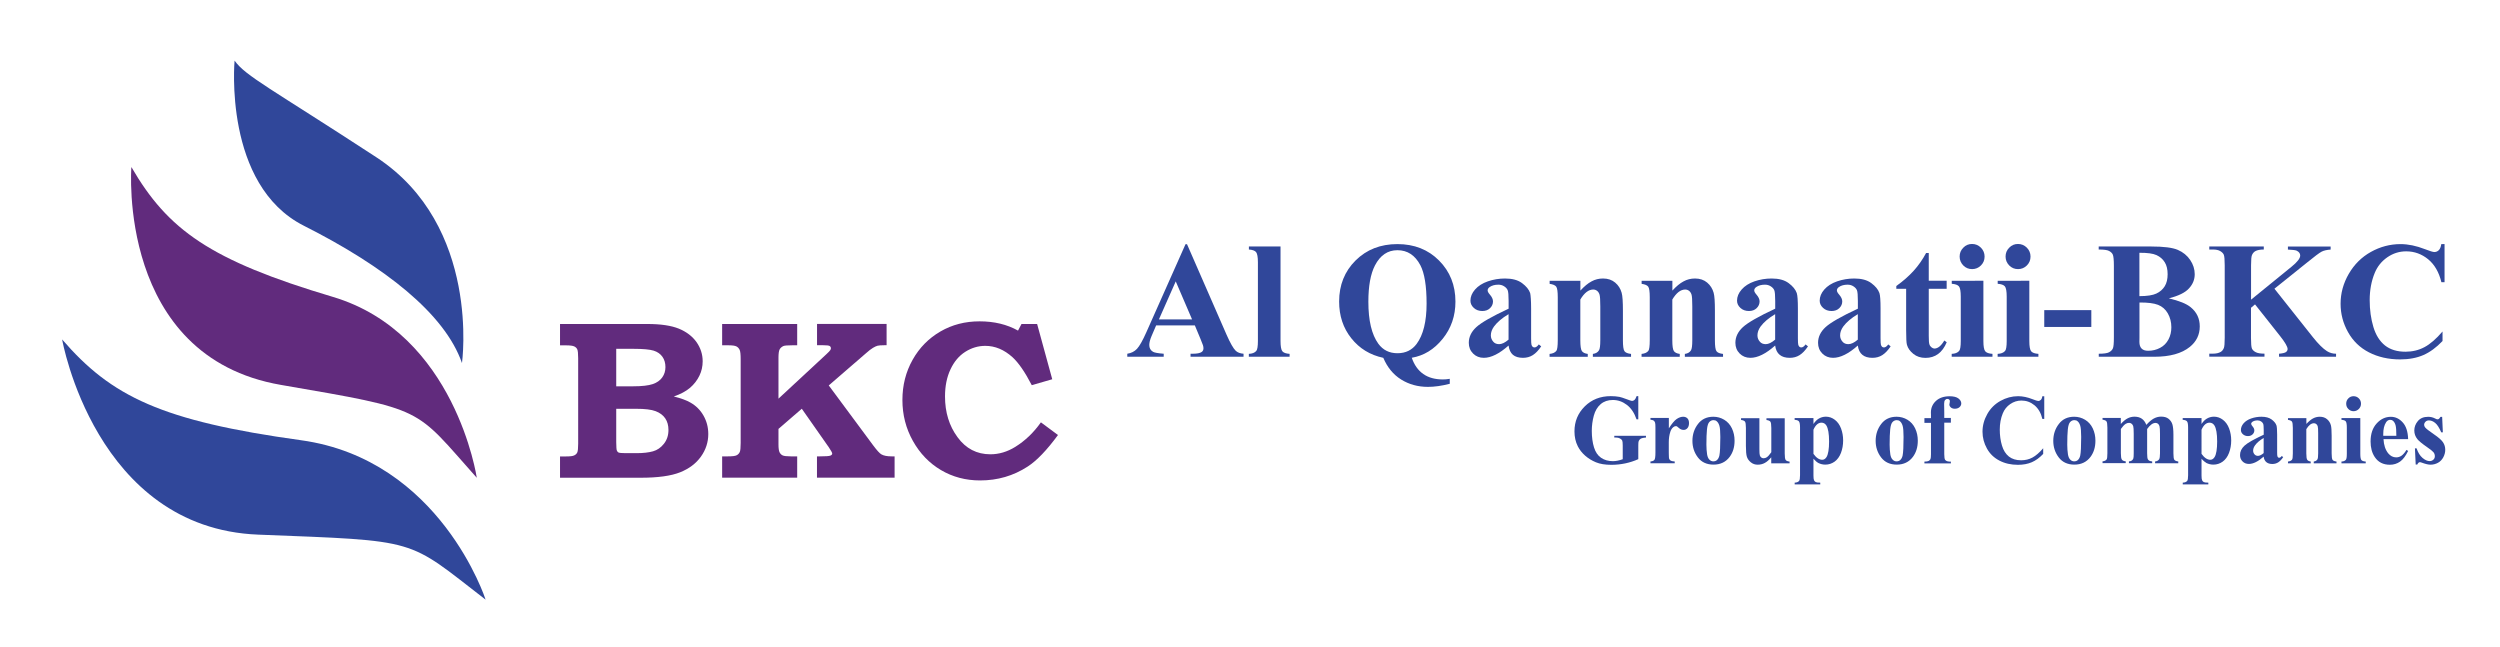 <?xml version="1.0" encoding="utf-8"?>
<!-- Generator: Adobe Illustrator 24.3.0, SVG Export Plug-In . SVG Version: 6.00 Build 0)  -->
<svg version="1.1" id="Layer_1" xmlns="http://www.w3.org/2000/svg" xmlns:xlink="http://www.w3.org/1999/xlink" x="0px" y="0px"
	 viewBox="0 0 396.77 102.64" style="enable-background:new 0 0 396.77 102.64;" xml:space="preserve">
<style type="text/css">
	.st0{fill:#30479A;}
	.st1{fill:#612B7D;}
</style>
<path class="st0" d="M9.86,53.87c0,0,5.24,29.96,31.12,30.98c25.87,1.02,23.43,0.55,36.09,10.32c0,0-7.15-22.23-29.28-25.3
	C25.66,66.81,17.68,62.94,9.86,53.87z"/>
<path class="st1" d="M20.85,26.51c0,0-2.34,30.08,23.75,34.58c23.2,4,21.02,3.48,31.07,14.74c0,0-3.37-22.92-22.87-28.72
	S26.64,36.47,20.85,26.51z"/>
<path class="st0" d="M37.23,9.62c0,0-1.83,19.74,11,26.21S70.6,49.79,73.32,57.62c0,0,3.06-21.79-13.62-32.68
	S38.94,12.06,37.23,9.62z"/>
<g>
	<g>
		<path class="st1" d="M88.88,54.8v-3.38h13.86c2.12,0,3.79,0.25,5,0.74c1.21,0.5,2.14,1.21,2.8,2.13c0.65,0.93,0.98,1.95,0.98,3.05
			c0,0.8-0.17,1.57-0.52,2.29c-0.35,0.72-0.84,1.36-1.49,1.92c-0.65,0.55-1.51,1.01-2.57,1.37c1.14,0.29,2.02,0.61,2.62,0.96
			c0.87,0.49,1.57,1.17,2.08,2.06s0.77,1.86,0.77,2.95c0,1.29-0.39,2.49-1.17,3.58c-0.78,1.09-1.88,1.92-3.31,2.49
			s-3.51,0.86-6.26,0.86H88.88v-3.38h0.96c0.64,0,1.08-0.05,1.3-0.17c0.23-0.11,0.39-0.27,0.48-0.47c0.09-0.2,0.14-0.66,0.14-1.37
			V56.83c0-0.72-0.05-1.18-0.14-1.38s-0.25-0.36-0.48-0.47s-0.66-0.17-1.3-0.17H88.88z M97.8,61.31h2.68c1.4,0,2.43-0.12,3.11-0.35
			s1.18-0.59,1.51-1.06c0.34-0.47,0.51-1.02,0.51-1.64c0-0.64-0.16-1.19-0.48-1.64s-0.78-0.78-1.39-0.97s-1.69-0.29-3.25-0.29H97.8
			V61.31z M97.8,64.89v5.28c0.01,0.75,0.04,1.18,0.09,1.31c0.06,0.16,0.15,0.28,0.29,0.34c0.13,0.06,0.5,0.1,1.09,0.1h1.78
			c1.04,0,1.89-0.1,2.58-0.29c0.68-0.19,1.26-0.59,1.74-1.2c0.48-0.61,0.72-1.33,0.72-2.19c0-0.72-0.17-1.34-0.51-1.84
			c-0.34-0.5-0.84-0.88-1.52-1.14s-1.71-0.38-3.09-0.38H97.8z"/>
		<path class="st1" d="M114.61,51.42h11.91v3.38h-0.79c-0.76,0-1.22,0.04-1.4,0.12c-0.28,0.13-0.48,0.31-0.6,0.54
			s-0.18,0.67-0.18,1.31v6.5l7.61-7.06c0.34-0.31,0.54-0.53,0.61-0.64c0.07-0.11,0.1-0.21,0.1-0.29c0-0.16-0.07-0.29-0.2-0.37
			c-0.13-0.08-0.48-0.12-1.02-0.12h-0.98v-3.38h11.04v3.38h-0.37c-0.51,0-0.87,0.03-1.07,0.08c-0.2,0.05-0.44,0.17-0.73,0.34
			c-0.29,0.17-0.66,0.46-1.11,0.86l-5.9,5.1l7.04,9.5c0.61,0.82,1.05,1.3,1.33,1.45c0.37,0.21,0.91,0.31,1.61,0.31h0.47v3.38h-12.32
			v-3.38h0.49c0.9,0,1.44-0.04,1.64-0.12c0.19-0.08,0.29-0.19,0.29-0.32c0-0.14-0.18-0.47-0.54-1l-4.29-6.12l-3.7,3.2v2.46
			c0,0.6,0.06,1.02,0.17,1.25c0.12,0.23,0.28,0.4,0.5,0.5s0.65,0.15,1.3,0.15h1v3.38h-11.91v-3.38h0.9c0.69,0,1.16-0.05,1.39-0.17
			c0.23-0.11,0.4-0.29,0.51-0.53c0.09-0.2,0.14-0.68,0.14-1.43V56.98c0-0.72-0.05-1.21-0.16-1.45s-0.28-0.43-0.51-0.55
			c-0.23-0.12-0.66-0.18-1.27-0.18h-1V51.42z"/>
		<path class="st1" d="M162.12,51.42h2.48l2.4,8.77l-3.25,0.94c-1.08-2.09-2.11-3.57-3.06-4.44c-1.33-1.2-2.77-1.8-4.32-1.8
			c-1.13,0-2.19,0.32-3.18,0.95c-0.99,0.63-1.77,1.56-2.34,2.78c-0.58,1.22-0.87,2.66-0.87,4.3c0,2.51,0.66,4.67,1.99,6.47
			c1.32,1.81,3.06,2.71,5.21,2.71c1.36,0,2.68-0.39,3.94-1.17c1.57-0.97,2.93-2.27,4.08-3.9l2.71,2.01
			c-1.76,2.4-3.37,4.08-4.83,5.02c-2.25,1.46-4.76,2.19-7.52,2.19c-2.3,0-4.37-0.55-6.23-1.65c-1.86-1.1-3.34-2.64-4.45-4.63
			c-1.11-1.98-1.66-4.15-1.66-6.49c0-2.33,0.54-4.46,1.62-6.38c1.08-1.92,2.55-3.41,4.41-4.49s3.93-1.61,6.22-1.61
			c2.32,0,4.35,0.49,6.1,1.47L162.12,51.42z"/>
	</g>
</g>
<g>
	<g>
		<path class="st0" d="M189.63,51.64h-6.14l-0.73,1.7c-0.24,0.57-0.36,1.04-0.36,1.41c0,0.49,0.2,0.85,0.59,1.08
			c0.23,0.14,0.8,0.24,1.7,0.31v0.48h-5.78v-0.48c0.62-0.09,1.14-0.35,1.54-0.78c0.4-0.43,0.9-1.31,1.49-2.64l6.21-13.96h0.24
			l6.27,14.35c0.6,1.36,1.09,2.21,1.47,2.57c0.29,0.27,0.7,0.42,1.23,0.46v0.48h-8.41v-0.48h0.35c0.67,0,1.15-0.09,1.42-0.28
			c0.19-0.14,0.28-0.33,0.28-0.59c0-0.16-0.03-0.31-0.08-0.48c-0.02-0.08-0.15-0.4-0.38-0.97L189.63,51.64z M189.19,50.69
			l-2.59-6.03l-2.67,6.03H189.19z"/>
		<path class="st0" d="M203.23,39.13v14.99c0,0.85,0.1,1.4,0.29,1.63c0.2,0.24,0.58,0.37,1.15,0.41v0.46h-6.47v-0.46
			c0.53-0.02,0.92-0.17,1.18-0.46c0.17-0.2,0.26-0.72,0.26-1.57V41.63c0-0.84-0.1-1.38-0.29-1.62c-0.2-0.24-0.58-0.37-1.14-0.41
			v-0.48H203.23z"/>
		<path class="st0" d="M224.06,56.78c0.39,1.14,1,2,1.83,2.58c0.83,0.58,1.87,0.86,3.11,0.86c0.34,0,0.71-0.03,1.09-0.1v0.79
			c-1.29,0.33-2.44,0.49-3.46,0.49c-1.59,0-3.01-0.39-4.26-1.17c-1.25-0.78-2.19-1.93-2.83-3.44c-2.1-0.45-3.79-1.48-5.08-3.11
			c-1.29-1.62-1.93-3.56-1.93-5.82c0-2.61,0.87-4.79,2.61-6.52c1.74-1.73,3.96-2.6,6.64-2.6c2.67,0,4.88,0.87,6.61,2.61
			c1.73,1.74,2.6,3.91,2.6,6.52c0,2.27-0.68,4.24-2.04,5.92S225.97,56.45,224.06,56.78z M221.78,39.71c-1.54,0-2.72,0.8-3.56,2.41
			c-0.7,1.35-1.05,3.27-1.05,5.77c0,2.99,0.53,5.21,1.58,6.66c0.74,1.01,1.75,1.51,3.04,1.51c1.3,0,2.31-0.5,3.04-1.48
			c1.05-1.42,1.58-3.55,1.58-6.4c0-2.8-0.33-4.83-0.99-6.09C224.58,40.5,223.37,39.71,221.78,39.71z"/>
		<path class="st0" d="M239.42,54.84c-1.46,1.3-2.77,1.95-3.93,1.95c-0.68,0-1.25-0.23-1.7-0.68c-0.45-0.45-0.68-1.02-0.68-1.7
			c0-0.92,0.39-1.75,1.18-2.48s2.5-1.71,5.14-2.94v-1.21c0-0.91-0.05-1.49-0.15-1.72c-0.1-0.24-0.28-0.44-0.56-0.62
			s-0.58-0.26-0.92-0.26c-0.55,0-1.01,0.12-1.37,0.37c-0.22,0.15-0.33,0.34-0.33,0.54c0,0.18,0.12,0.4,0.36,0.67
			c0.32,0.37,0.49,0.73,0.49,1.07c0,0.42-0.16,0.78-0.47,1.08c-0.31,0.3-0.72,0.45-1.22,0.45c-0.54,0-0.99-0.16-1.35-0.49
			c-0.36-0.33-0.54-0.71-0.54-1.15c0-0.62,0.24-1.21,0.73-1.77c0.49-0.56,1.17-1,2.04-1.3c0.87-0.3,1.78-0.45,2.72-0.45
			c1.14,0,2.04,0.24,2.7,0.73c0.66,0.49,1.09,1.01,1.29,1.58C242.93,46.87,243,47.7,243,49v4.68c0,0.55,0.02,0.9,0.06,1.04
			s0.11,0.25,0.19,0.32c0.08,0.07,0.18,0.1,0.29,0.1c0.22,0,0.45-0.16,0.68-0.48l0.38,0.31c-0.43,0.64-0.87,1.1-1.33,1.39
			s-0.98,0.43-1.56,0.43c-0.68,0-1.22-0.16-1.6-0.48C239.74,55.99,239.51,55.5,239.42,54.84z M239.42,53.9v-4.04
			c-1.03,0.61-1.8,1.27-2.31,1.96c-0.33,0.46-0.5,0.93-0.5,1.41c0,0.4,0.14,0.74,0.42,1.04c0.21,0.23,0.51,0.35,0.9,0.35
			C238.36,54.62,238.86,54.38,239.42,53.9z"/>
		<path class="st0" d="M250.82,44.56v1.56c0.61-0.67,1.2-1.16,1.77-1.46c0.56-0.31,1.17-0.46,1.82-0.46c0.78,0,1.42,0.22,1.93,0.65
			c0.51,0.43,0.85,0.97,1.03,1.62c0.14,0.49,0.2,1.43,0.2,2.83v4.7c0,0.93,0.08,1.51,0.25,1.74c0.17,0.23,0.51,0.37,1.04,0.43v0.46
			h-6.06v-0.46c0.45-0.06,0.78-0.25,0.97-0.57c0.14-0.21,0.21-0.75,0.21-1.6v-5.37c0-0.99-0.04-1.61-0.12-1.87
			c-0.08-0.26-0.21-0.46-0.39-0.6s-0.39-0.21-0.61-0.21c-0.73,0-1.42,0.53-2.05,1.59v6.46c0,0.9,0.08,1.47,0.25,1.72
			c0.17,0.24,0.48,0.39,0.93,0.45v0.46h-6.06v-0.46c0.5-0.05,0.86-0.21,1.08-0.49c0.14-0.19,0.22-0.75,0.22-1.68v-6.81
			c0-0.91-0.08-1.48-0.25-1.7c-0.17-0.22-0.51-0.37-1.04-0.44v-0.48H250.82z"/>
		<path class="st0" d="M265.42,44.56v1.56c0.61-0.67,1.2-1.16,1.77-1.46c0.56-0.31,1.17-0.46,1.82-0.46c0.78,0,1.42,0.22,1.93,0.65
			c0.51,0.43,0.85,0.97,1.03,1.62c0.14,0.49,0.2,1.43,0.2,2.83v4.7c0,0.93,0.08,1.51,0.25,1.74c0.17,0.23,0.51,0.37,1.04,0.43v0.46
			h-6.06v-0.46c0.45-0.06,0.78-0.25,0.97-0.57c0.14-0.21,0.21-0.75,0.21-1.6v-5.37c0-0.99-0.04-1.61-0.12-1.87
			c-0.08-0.26-0.21-0.46-0.39-0.6s-0.39-0.21-0.61-0.21c-0.73,0-1.42,0.53-2.05,1.59v6.46c0,0.9,0.08,1.47,0.25,1.72
			c0.17,0.24,0.48,0.39,0.93,0.45v0.46h-6.06v-0.46c0.5-0.05,0.86-0.21,1.08-0.49c0.14-0.19,0.22-0.75,0.22-1.68v-6.81
			c0-0.91-0.08-1.48-0.25-1.7c-0.17-0.22-0.51-0.37-1.04-0.44v-0.48H265.42z"/>
		<path class="st0" d="M281.73,54.84c-1.46,1.3-2.77,1.95-3.93,1.95c-0.68,0-1.25-0.23-1.7-0.68c-0.45-0.45-0.68-1.02-0.68-1.7
			c0-0.92,0.39-1.75,1.18-2.48s2.5-1.71,5.14-2.94v-1.21c0-0.91-0.05-1.49-0.15-1.72c-0.1-0.24-0.28-0.44-0.56-0.62
			s-0.58-0.26-0.92-0.26c-0.55,0-1.01,0.12-1.37,0.37c-0.22,0.15-0.33,0.34-0.33,0.54c0,0.18,0.12,0.4,0.36,0.67
			c0.32,0.37,0.49,0.73,0.49,1.07c0,0.42-0.16,0.78-0.47,1.08c-0.31,0.3-0.72,0.45-1.22,0.45c-0.54,0-0.99-0.16-1.35-0.49
			c-0.36-0.33-0.54-0.71-0.54-1.15c0-0.62,0.24-1.21,0.73-1.77c0.49-0.56,1.17-1,2.04-1.3c0.87-0.3,1.78-0.45,2.72-0.45
			c1.14,0,2.04,0.24,2.7,0.73c0.66,0.49,1.09,1.01,1.29,1.58c0.12,0.36,0.18,1.19,0.18,2.49v4.68c0,0.55,0.02,0.9,0.06,1.04
			s0.11,0.25,0.19,0.32c0.08,0.07,0.18,0.1,0.29,0.1c0.22,0,0.45-0.16,0.68-0.48l0.38,0.31c-0.43,0.64-0.87,1.1-1.33,1.39
			s-0.98,0.43-1.56,0.43c-0.68,0-1.22-0.16-1.6-0.48C282.05,55.99,281.82,55.5,281.73,54.84z M281.73,53.9v-4.04
			c-1.03,0.61-1.8,1.27-2.31,1.96c-0.33,0.46-0.5,0.93-0.5,1.41c0,0.4,0.14,0.74,0.42,1.04c0.21,0.23,0.51,0.35,0.9,0.35
			C280.67,54.62,281.17,54.38,281.73,53.9z"/>
		<path class="st0" d="M294.85,54.84c-1.46,1.3-2.77,1.95-3.93,1.95c-0.68,0-1.25-0.23-1.7-0.68c-0.45-0.45-0.68-1.02-0.68-1.7
			c0-0.92,0.39-1.75,1.18-2.48s2.5-1.71,5.14-2.94v-1.21c0-0.91-0.05-1.49-0.15-1.72c-0.1-0.24-0.28-0.44-0.56-0.62
			s-0.58-0.26-0.92-0.26c-0.55,0-1.01,0.12-1.37,0.37c-0.22,0.15-0.33,0.34-0.33,0.54c0,0.18,0.12,0.4,0.36,0.67
			c0.32,0.37,0.49,0.73,0.49,1.07c0,0.42-0.16,0.78-0.47,1.08c-0.31,0.3-0.72,0.45-1.22,0.45c-0.54,0-0.99-0.16-1.35-0.49
			c-0.36-0.33-0.54-0.71-0.54-1.15c0-0.62,0.24-1.21,0.73-1.77c0.49-0.56,1.17-1,2.04-1.3c0.87-0.3,1.78-0.45,2.72-0.45
			c1.14,0,2.04,0.24,2.7,0.73c0.66,0.49,1.09,1.01,1.29,1.58c0.12,0.36,0.18,1.19,0.18,2.49v4.68c0,0.55,0.02,0.9,0.06,1.04
			s0.11,0.25,0.19,0.32c0.08,0.07,0.18,0.1,0.29,0.1c0.22,0,0.45-0.16,0.68-0.48l0.38,0.31c-0.43,0.64-0.87,1.1-1.33,1.39
			s-0.98,0.43-1.56,0.43c-0.68,0-1.22-0.16-1.6-0.48C295.17,55.99,294.94,55.5,294.85,54.84z M294.85,53.9v-4.04
			c-1.03,0.61-1.8,1.27-2.31,1.96c-0.33,0.46-0.5,0.93-0.5,1.41c0,0.4,0.14,0.74,0.42,1.04c0.21,0.23,0.51,0.35,0.9,0.35
			C293.79,54.62,294.29,54.38,294.85,53.9z"/>
		<path class="st0" d="M306.11,40.15v4.41h2.84v1.28h-2.84v7.45c0,0.7,0.03,1.15,0.1,1.35c0.06,0.2,0.18,0.37,0.34,0.49
			s0.31,0.19,0.45,0.19c0.55,0,1.08-0.43,1.58-1.28l0.38,0.28c-0.69,1.65-1.82,2.48-3.37,2.48c-0.76,0-1.4-0.21-1.93-0.64
			s-0.86-0.9-1.01-1.43c-0.09-0.29-0.13-1.08-0.13-2.37v-6.52h-1.56v-0.45c1.08-0.77,1.99-1.57,2.75-2.41
			c0.76-0.84,1.42-1.78,1.98-2.83H306.11z"/>
		<path class="st0" d="M314.78,44.56v9.56c0,0.85,0.1,1.4,0.29,1.63c0.2,0.24,0.58,0.37,1.15,0.41v0.46h-6.47v-0.46
			c0.53-0.02,0.92-0.17,1.18-0.46c0.17-0.2,0.26-0.72,0.26-1.57v-7.05c0-0.85-0.1-1.4-0.29-1.63c-0.2-0.24-0.58-0.37-1.14-0.41
			v-0.48H314.78z M312.98,38.72c0.55,0,1.02,0.2,1.41,0.59c0.38,0.39,0.58,0.86,0.58,1.41c0,0.55-0.19,1.02-0.58,1.41
			s-0.86,0.58-1.4,0.58c-0.55,0-1.01-0.19-1.4-0.58c-0.38-0.39-0.58-0.86-0.58-1.41c0-0.55,0.19-1.02,0.58-1.41
			C311.97,38.91,312.44,38.72,312.98,38.72z"/>
		<path class="st0" d="M322.07,44.56v9.56c0,0.85,0.1,1.4,0.29,1.63c0.2,0.24,0.58,0.37,1.15,0.41v0.46h-6.47v-0.46
			c0.53-0.02,0.92-0.17,1.18-0.46c0.17-0.2,0.26-0.72,0.26-1.57v-7.05c0-0.85-0.1-1.4-0.29-1.63c-0.2-0.24-0.58-0.37-1.14-0.41
			v-0.48H322.07z M320.27,38.72c0.55,0,1.02,0.2,1.41,0.59c0.38,0.39,0.58,0.86,0.58,1.41c0,0.55-0.19,1.02-0.58,1.41
			s-0.86,0.58-1.4,0.58c-0.55,0-1.01-0.19-1.4-0.58c-0.38-0.39-0.58-0.86-0.58-1.41c0-0.55,0.19-1.02,0.58-1.41
			C319.26,38.91,319.73,38.72,320.27,38.72z"/>
		<path class="st0" d="M331.91,51.89h-7.47v-2.67h7.47V51.89z"/>
		<path class="st0" d="M344.21,47.35c1.65,0.39,2.81,0.86,3.47,1.41c0.96,0.78,1.44,1.8,1.44,3.04c0,1.32-0.53,2.41-1.58,3.26
			c-1.29,1.04-3.17,1.56-5.62,1.56h-8.83v-0.48c0.8,0,1.35-0.08,1.63-0.23s0.49-0.35,0.6-0.59c0.12-0.24,0.17-0.83,0.17-1.78V42.2
			c0-0.95-0.06-1.54-0.17-1.79s-0.32-0.44-0.61-0.59c-0.29-0.15-0.83-0.22-1.63-0.22v-0.48h8.33c1.99,0,3.4,0.18,4.23,0.54
			c0.83,0.36,1.48,0.89,1.96,1.6c0.48,0.71,0.72,1.46,0.72,2.26c0,0.84-0.3,1.59-0.91,2.25C346.81,46.44,345.74,46.96,344.21,47.35z
			 M339.55,48.01v5.61l-0.01,0.65c0,0.46,0.12,0.82,0.35,1.05c0.23,0.24,0.58,0.35,1.04,0.35c0.68,0,1.31-0.15,1.89-0.46
			c0.58-0.3,1.02-0.75,1.33-1.33c0.31-0.58,0.46-1.23,0.46-1.94c0-0.82-0.19-1.55-0.56-2.2s-0.89-1.1-1.55-1.36
			C341.83,48.12,340.85,48,339.55,48.01z M339.55,47c1.21,0,2.11-0.14,2.68-0.41c0.58-0.27,1.02-0.66,1.33-1.16s0.46-1.14,0.46-1.91
			c0-0.77-0.15-1.41-0.46-1.9c-0.3-0.49-0.74-0.87-1.3-1.13c-0.56-0.26-1.47-0.38-2.72-0.37V47z"/>
		<path class="st0" d="M360.97,45.82l6.11,7.7c0.86,1.08,1.61,1.82,2.23,2.21c0.45,0.28,0.93,0.41,1.44,0.41v0.48h-9.05v-0.48
			c0.57-0.05,0.94-0.14,1.11-0.27c0.17-0.13,0.25-0.29,0.25-0.48c0-0.36-0.39-1.04-1.18-2.04l-3.99-5.04l-0.64,0.54v4.77
			c0,0.91,0.05,1.48,0.15,1.7s0.3,0.42,0.59,0.57c0.29,0.16,0.76,0.24,1.4,0.24v0.48h-8.76v-0.48h0.58c0.5,0,0.91-0.09,1.22-0.27
			c0.22-0.12,0.39-0.33,0.51-0.62c0.09-0.21,0.14-0.75,0.14-1.62V42.12c0-0.89-0.05-1.45-0.14-1.68c-0.09-0.22-0.28-0.42-0.57-0.59
			c-0.29-0.17-0.67-0.25-1.16-0.25h-0.58v-0.48h8.65v0.48c-0.59,0-1.04,0.09-1.34,0.26c-0.22,0.12-0.4,0.32-0.53,0.61
			c-0.1,0.21-0.15,0.77-0.15,1.65v5.44l6.45-5.25c0.9-0.73,1.35-1.32,1.35-1.75c0-0.33-0.18-0.58-0.55-0.77
			c-0.19-0.09-0.65-0.15-1.4-0.18v-0.48h6.78v0.48c-0.61,0.04-1.08,0.15-1.43,0.33c-0.35,0.18-1.14,0.77-2.39,1.79L360.97,45.82z"/>
		<path class="st0" d="M387.97,38.73v6.06h-0.5c-0.38-1.58-1.08-2.8-2.1-3.64c-1.03-0.84-2.19-1.26-3.49-1.26
			c-1.08,0-2.08,0.31-2.99,0.94c-0.91,0.63-1.57,1.45-1.99,2.46c-0.54,1.3-0.81,2.74-0.81,4.34c0,1.57,0.2,2.99,0.59,4.28
			s1.01,2.26,1.84,2.92c0.84,0.66,1.92,0.99,3.25,0.99c1.09,0,2.1-0.24,3-0.72c0.91-0.48,1.87-1.31,2.88-2.49v1.51
			c-0.97,1.02-1.99,1.77-3.04,2.23c-1.06,0.46-2.29,0.69-3.7,0.69c-1.85,0-3.5-0.38-4.94-1.12s-2.55-1.82-3.33-3.23
			c-0.78-1.4-1.17-2.89-1.17-4.48c0-1.67,0.43-3.25,1.3-4.75c0.87-1.5,2.04-2.66,3.51-3.48s3.04-1.24,4.7-1.24
			c1.22,0,2.51,0.27,3.87,0.8c0.79,0.31,1.29,0.46,1.5,0.46c0.27,0,0.51-0.1,0.71-0.3c0.2-0.2,0.33-0.52,0.39-0.96H387.97z"/>
	</g>
</g>
<g>
	<g>
		<path class="st0" d="M260.01,62.88v3.67h-0.28c-0.34-1-0.85-1.77-1.53-2.29c-0.68-0.52-1.43-0.78-2.23-0.78
			c-0.77,0-1.42,0.22-1.93,0.66s-0.88,1.05-1.09,1.83c-0.21,0.78-0.32,1.59-0.32,2.41c0,1,0.12,1.87,0.35,2.62
			c0.23,0.75,0.61,1.31,1.13,1.66c0.52,0.35,1.14,0.53,1.86,0.53c0.25,0,0.5-0.03,0.77-0.08c0.26-0.05,0.53-0.13,0.8-0.23v-2.17
			c0-0.41-0.03-0.67-0.08-0.79s-0.17-0.23-0.35-0.33c-0.18-0.1-0.39-0.15-0.64-0.15h-0.27v-0.28h5.03v0.28
			c-0.38,0.03-0.65,0.08-0.8,0.16c-0.15,0.08-0.27,0.21-0.35,0.39c-0.05,0.1-0.07,0.34-0.07,0.71v2.17
			c-0.66,0.3-1.35,0.52-2.06,0.67c-0.71,0.15-1.46,0.23-2.22,0.23c-0.98,0-1.79-0.13-2.44-0.4s-1.22-0.62-1.72-1.06
			c-0.5-0.44-0.88-0.93-1.16-1.48c-0.36-0.71-0.53-1.5-0.53-2.37c0-1.57,0.55-2.89,1.64-3.97s2.47-1.62,4.12-1.62
			c0.51,0,0.98,0.04,1.39,0.12c0.22,0.04,0.58,0.16,1.09,0.35c0.5,0.19,0.8,0.29,0.89,0.29c0.14,0,0.27-0.05,0.4-0.16
			c0.12-0.11,0.23-0.3,0.33-0.6H260.01z"/>
		<path class="st0" d="M264.86,66.35v1.63c0.47-0.74,0.89-1.24,1.24-1.48c0.36-0.24,0.7-0.36,1.03-0.36c0.28,0,0.51,0.09,0.68,0.26
			c0.17,0.18,0.25,0.43,0.25,0.75c0,0.34-0.08,0.61-0.25,0.8s-0.36,0.28-0.6,0.28c-0.27,0-0.5-0.09-0.7-0.26s-0.32-0.27-0.35-0.29
			c-0.05-0.03-0.11-0.05-0.18-0.05c-0.15,0-0.29,0.06-0.42,0.17c-0.21,0.17-0.37,0.42-0.47,0.74c-0.16,0.5-0.24,1.04-0.24,1.64v1.65
			l0.01,0.43c0,0.29,0.02,0.48,0.05,0.56c0.06,0.14,0.15,0.24,0.27,0.3c0.12,0.06,0.32,0.1,0.61,0.12v0.28h-3.85v-0.28
			c0.31-0.03,0.52-0.11,0.63-0.26c0.11-0.15,0.16-0.53,0.16-1.16v-3.97c0-0.41-0.02-0.67-0.06-0.78c-0.05-0.14-0.12-0.25-0.22-0.32
			c-0.1-0.07-0.27-0.11-0.51-0.14v-0.28H264.86z"/>
		<path class="st0" d="M271.92,66.14c0.62,0,1.2,0.16,1.73,0.48c0.53,0.32,0.94,0.78,1.22,1.37c0.28,0.59,0.42,1.24,0.42,1.95
			c0,1.02-0.26,1.87-0.77,2.56c-0.62,0.83-1.48,1.24-2.57,1.24c-1.07,0-1.9-0.38-2.48-1.14c-0.58-0.76-0.87-1.64-0.87-2.63
			c0-1.03,0.3-1.93,0.89-2.69C270.07,66.52,270.89,66.14,271.92,66.14z M271.95,66.68c-0.26,0-0.48,0.1-0.67,0.3
			s-0.31,0.59-0.37,1.17s-0.09,1.39-0.09,2.42c0,0.55,0.04,1.06,0.11,1.54c0.06,0.36,0.17,0.64,0.36,0.83
			c0.18,0.19,0.39,0.28,0.62,0.28c0.23,0,0.42-0.06,0.57-0.19c0.2-0.17,0.33-0.42,0.4-0.73c0.1-0.49,0.15-1.47,0.15-2.95
			c0-0.87-0.05-1.47-0.15-1.79c-0.1-0.32-0.24-0.56-0.43-0.71C272.33,66.74,272.16,66.68,271.95,66.68z"/>
		<path class="st0" d="M283.25,66.35v5.62c0,0.55,0.05,0.89,0.15,1.03s0.31,0.22,0.62,0.26v0.28h-2.91v-0.96
			c-0.34,0.41-0.68,0.71-1.02,0.89c-0.34,0.19-0.72,0.28-1.14,0.28c-0.4,0-0.76-0.12-1.07-0.37c-0.31-0.25-0.52-0.54-0.63-0.87
			c-0.11-0.33-0.16-0.91-0.16-1.74v-2.85c0-0.54-0.05-0.88-0.15-1.01c-0.1-0.13-0.31-0.22-0.62-0.26v-0.28h2.91v4.91
			c0,0.51,0.02,0.84,0.07,0.99c0.05,0.15,0.12,0.26,0.23,0.34s0.22,0.12,0.36,0.12c0.18,0,0.35-0.05,0.5-0.15
			c0.2-0.13,0.45-0.4,0.73-0.81v-3.84c0-0.54-0.05-0.88-0.15-1.01c-0.1-0.13-0.31-0.22-0.62-0.26v-0.28H283.25z"/>
		<path class="st0" d="M287.81,72.8v2.67c0,0.37,0.03,0.62,0.09,0.75c0.06,0.13,0.15,0.23,0.27,0.29s0.36,0.09,0.72,0.09v0.28h-4.06
			v-0.28c0.32-0.01,0.55-0.1,0.7-0.27c0.1-0.12,0.15-0.42,0.15-0.91v-7.58c0-0.51-0.06-0.83-0.18-0.97
			c-0.12-0.14-0.34-0.22-0.68-0.24v-0.28h2.99v0.94c0.25-0.37,0.5-0.63,0.76-0.8c0.37-0.24,0.78-0.36,1.21-0.36
			c0.52,0,1,0.17,1.43,0.5s0.76,0.79,0.98,1.38c0.22,0.59,0.33,1.22,0.33,1.89c0,0.73-0.12,1.39-0.35,1.99s-0.57,1.06-1.01,1.38
			c-0.44,0.31-0.93,0.47-1.47,0.47c-0.39,0-0.76-0.09-1.1-0.26C288.35,73.35,288.09,73.13,287.81,72.8z M287.81,72.03
			c0.44,0.62,0.91,0.94,1.4,0.94c0.27,0,0.5-0.15,0.68-0.44c0.26-0.43,0.4-1.25,0.4-2.46c0-1.24-0.15-2.09-0.43-2.54
			c-0.19-0.3-0.45-0.45-0.78-0.45c-0.51,0-0.94,0.37-1.27,1.12V72.03z"/>
		<path class="st0" d="M301,66.14c0.62,0,1.2,0.16,1.73,0.48c0.53,0.32,0.94,0.78,1.22,1.37c0.28,0.59,0.42,1.24,0.42,1.95
			c0,1.02-0.26,1.87-0.77,2.56c-0.62,0.83-1.48,1.24-2.57,1.24c-1.07,0-1.9-0.38-2.48-1.14c-0.58-0.76-0.87-1.64-0.87-2.63
			c0-1.03,0.3-1.93,0.89-2.69C299.15,66.52,299.97,66.14,301,66.14z M301.03,66.68c-0.26,0-0.48,0.1-0.67,0.3s-0.31,0.59-0.37,1.17
			s-0.09,1.39-0.09,2.42c0,0.55,0.04,1.06,0.11,1.54c0.06,0.36,0.17,0.64,0.36,0.83c0.18,0.19,0.39,0.28,0.62,0.28
			c0.23,0,0.42-0.06,0.57-0.19c0.2-0.17,0.33-0.42,0.4-0.73c0.1-0.49,0.15-1.47,0.15-2.95c0-0.87-0.05-1.47-0.15-1.79
			c-0.1-0.32-0.24-0.56-0.43-0.71C301.41,66.74,301.24,66.68,301.03,66.68z"/>
		<path class="st0" d="M308.57,67.11v4.98c0,0.48,0.05,0.78,0.15,0.91c0.16,0.19,0.46,0.28,0.9,0.26v0.28h-4.2v-0.28
			c0.32,0,0.55-0.04,0.68-0.11s0.23-0.17,0.28-0.29s0.08-0.38,0.08-0.77v-4.98h-1.04v-0.75h1.04v-0.53l-0.01-0.36
			c0-0.74,0.27-1.35,0.8-1.84s1.26-0.74,2.18-0.74c0.62,0,1.09,0.12,1.39,0.35s0.45,0.5,0.45,0.78c0,0.23-0.09,0.43-0.28,0.6
			c-0.19,0.17-0.44,0.25-0.75,0.25c-0.26,0-0.47-0.07-0.63-0.21c-0.15-0.14-0.23-0.29-0.23-0.46c0-0.05,0.02-0.14,0.05-0.28
			c0.02-0.09,0.03-0.17,0.03-0.25c0-0.11-0.03-0.19-0.09-0.24c-0.08-0.08-0.18-0.12-0.3-0.12c-0.15,0-0.27,0.06-0.37,0.18
			c-0.1,0.12-0.15,0.32-0.15,0.59l0.02,1.34v0.91h1.05v0.75H308.57z"/>
		<path class="st0" d="M324.44,62.88v3.61h-0.3c-0.22-0.94-0.64-1.66-1.25-2.17c-0.61-0.5-1.3-0.75-2.07-0.75
			c-0.65,0-1.24,0.19-1.78,0.56c-0.54,0.37-0.93,0.86-1.18,1.47c-0.32,0.77-0.48,1.63-0.48,2.58c0,0.93,0.12,1.78,0.35,2.54
			c0.23,0.77,0.6,1.34,1.1,1.74c0.5,0.39,1.14,0.59,1.94,0.59c0.65,0,1.25-0.14,1.79-0.43c0.54-0.29,1.11-0.78,1.71-1.48v0.9
			c-0.58,0.61-1.18,1.05-1.81,1.32s-1.36,0.41-2.2,0.41c-1.1,0-2.08-0.22-2.94-0.67s-1.52-1.08-1.98-1.92
			c-0.46-0.83-0.7-1.72-0.7-2.66c0-0.99,0.26-1.93,0.77-2.83s1.21-1.58,2.09-2.07s1.81-0.74,2.79-0.74c0.73,0,1.49,0.16,2.3,0.48
			c0.47,0.18,0.76,0.28,0.89,0.28c0.16,0,0.3-0.06,0.42-0.18c0.12-0.12,0.2-0.31,0.23-0.57H324.44z"/>
		<path class="st0" d="M329.19,66.14c0.62,0,1.2,0.16,1.73,0.48c0.53,0.32,0.94,0.78,1.22,1.37c0.28,0.59,0.42,1.24,0.42,1.95
			c0,1.02-0.26,1.87-0.77,2.56c-0.62,0.83-1.48,1.24-2.57,1.24c-1.07,0-1.9-0.38-2.48-1.14c-0.58-0.76-0.87-1.64-0.87-2.63
			c0-1.03,0.3-1.93,0.89-2.69C327.34,66.52,328.15,66.14,329.19,66.14z M329.22,66.68c-0.26,0-0.48,0.1-0.67,0.3
			s-0.31,0.59-0.37,1.17s-0.09,1.39-0.09,2.42c0,0.55,0.04,1.06,0.11,1.54c0.06,0.36,0.17,0.64,0.36,0.83
			c0.18,0.19,0.39,0.28,0.62,0.28c0.23,0,0.42-0.06,0.57-0.19c0.2-0.17,0.33-0.42,0.4-0.73c0.1-0.49,0.15-1.47,0.15-2.95
			c0-0.87-0.05-1.47-0.15-1.79c-0.1-0.32-0.24-0.56-0.43-0.71C329.6,66.74,329.43,66.68,329.22,66.68z"/>
		<path class="st0" d="M336.59,66.35v0.94c0.39-0.43,0.75-0.73,1.09-0.9c0.33-0.17,0.7-0.26,1.09-0.26c0.46,0,0.84,0.11,1.15,0.32
			s0.55,0.54,0.72,0.98c0.41-0.46,0.8-0.79,1.17-1c0.37-0.2,0.76-0.31,1.17-0.31c0.49,0,0.89,0.11,1.18,0.34
			c0.29,0.23,0.5,0.52,0.61,0.87s0.17,0.91,0.17,1.68v2.94c0,0.55,0.05,0.9,0.15,1.03c0.1,0.13,0.31,0.22,0.62,0.26v0.28h-3.68
			v-0.28c0.29-0.03,0.5-0.14,0.64-0.34c0.09-0.14,0.14-0.46,0.14-0.95v-3.09c0-0.64-0.03-1.05-0.08-1.22
			c-0.05-0.17-0.13-0.3-0.24-0.39c-0.11-0.08-0.24-0.13-0.38-0.13c-0.22,0-0.44,0.08-0.66,0.24s-0.45,0.4-0.68,0.73v3.85
			c0,0.52,0.04,0.84,0.13,0.98c0.12,0.19,0.34,0.29,0.67,0.31v0.28h-3.69v-0.28c0.2-0.01,0.35-0.06,0.47-0.15
			c0.11-0.09,0.19-0.2,0.23-0.32c0.04-0.12,0.06-0.4,0.06-0.82v-3.09c0-0.65-0.03-1.06-0.08-1.22c-0.05-0.16-0.14-0.29-0.26-0.38
			c-0.12-0.09-0.25-0.14-0.38-0.14c-0.2,0-0.39,0.05-0.56,0.16c-0.24,0.16-0.49,0.43-0.76,0.81v3.85c0,0.51,0.05,0.84,0.15,1
			c0.1,0.16,0.31,0.26,0.62,0.29v0.28h-3.68v-0.28c0.3-0.03,0.51-0.13,0.64-0.29c0.09-0.11,0.13-0.45,0.13-1v-4.05
			c0-0.54-0.05-0.88-0.15-1.01c-0.1-0.13-0.31-0.22-0.62-0.26v-0.28H336.59z"/>
		<path class="st0" d="M349.4,72.8v2.67c0,0.37,0.03,0.62,0.09,0.75c0.06,0.13,0.15,0.23,0.27,0.29s0.36,0.09,0.72,0.09v0.28h-4.06
			v-0.28c0.32-0.01,0.55-0.1,0.7-0.27c0.1-0.12,0.15-0.42,0.15-0.91v-7.58c0-0.51-0.06-0.83-0.18-0.97
			c-0.12-0.14-0.34-0.22-0.68-0.24v-0.28h2.99v0.94c0.25-0.37,0.5-0.63,0.76-0.8c0.37-0.24,0.78-0.36,1.21-0.36
			c0.52,0,1,0.17,1.43,0.5s0.76,0.79,0.98,1.38c0.22,0.59,0.33,1.22,0.33,1.89c0,0.73-0.12,1.39-0.35,1.99s-0.57,1.06-1.01,1.38
			c-0.44,0.31-0.93,0.47-1.47,0.47c-0.39,0-0.76-0.09-1.1-0.26C349.95,73.35,349.68,73.13,349.4,72.8z M349.4,72.03
			c0.44,0.62,0.91,0.94,1.4,0.94c0.27,0,0.5-0.15,0.68-0.44c0.26-0.43,0.4-1.25,0.4-2.46c0-1.24-0.15-2.09-0.43-2.54
			c-0.19-0.3-0.45-0.45-0.78-0.45c-0.51,0-0.94,0.37-1.27,1.12V72.03z"/>
		<path class="st0" d="M359.26,72.47c-0.87,0.77-1.65,1.16-2.34,1.16c-0.41,0-0.75-0.13-1.01-0.4c-0.27-0.27-0.4-0.6-0.4-1.01
			c0-0.55,0.23-1.04,0.7-1.48c0.47-0.44,1.49-1.02,3.06-1.75v-0.72c0-0.54-0.03-0.88-0.09-1.02c-0.06-0.14-0.17-0.26-0.33-0.37
			c-0.16-0.1-0.35-0.16-0.55-0.16c-0.33,0-0.6,0.07-0.82,0.22c-0.13,0.09-0.2,0.2-0.2,0.32c0,0.11,0.07,0.24,0.21,0.4
			c0.19,0.22,0.29,0.43,0.29,0.64c0,0.25-0.09,0.46-0.28,0.64c-0.19,0.18-0.43,0.27-0.73,0.27c-0.32,0-0.59-0.1-0.8-0.29
			c-0.22-0.19-0.32-0.42-0.32-0.68c0-0.37,0.14-0.72,0.43-1.06c0.29-0.33,0.69-0.59,1.21-0.77s1.06-0.27,1.62-0.27
			c0.68,0,1.21,0.14,1.61,0.43c0.39,0.29,0.65,0.6,0.77,0.94c0.07,0.21,0.11,0.71,0.11,1.48v2.79c0,0.33,0.01,0.53,0.04,0.62
			c0.03,0.08,0.06,0.15,0.11,0.19s0.11,0.06,0.18,0.06c0.13,0,0.27-0.09,0.4-0.28l0.23,0.18c-0.25,0.38-0.52,0.65-0.79,0.83
			c-0.27,0.17-0.58,0.26-0.93,0.26c-0.41,0-0.72-0.1-0.95-0.29C359.45,73.15,359.31,72.86,359.26,72.47z M359.26,71.91v-2.4
			c-0.61,0.36-1.07,0.75-1.37,1.17c-0.2,0.28-0.3,0.56-0.3,0.84c0,0.24,0.08,0.44,0.25,0.62c0.13,0.14,0.31,0.21,0.53,0.21
			C358.63,72.34,358.92,72.2,359.26,71.91z"/>
		<path class="st0" d="M366.04,66.35v0.93c0.37-0.4,0.72-0.69,1.05-0.87c0.33-0.18,0.7-0.27,1.08-0.27c0.46,0,0.85,0.13,1.15,0.39
			c0.31,0.26,0.51,0.58,0.61,0.96c0.08,0.29,0.12,0.85,0.12,1.68v2.79c0,0.55,0.05,0.9,0.15,1.03c0.1,0.14,0.31,0.22,0.62,0.26v0.28
			h-3.61v-0.28c0.27-0.04,0.46-0.15,0.58-0.34c0.08-0.13,0.12-0.45,0.12-0.95v-3.19c0-0.59-0.02-0.96-0.07-1.11
			c-0.04-0.15-0.12-0.27-0.23-0.36c-0.11-0.08-0.23-0.13-0.36-0.13c-0.44,0-0.84,0.32-1.22,0.94v3.85c0,0.54,0.05,0.88,0.15,1.02
			c0.1,0.14,0.28,0.23,0.55,0.27v0.28h-3.61v-0.28c0.3-0.03,0.51-0.13,0.64-0.29c0.09-0.11,0.13-0.45,0.13-1v-4.05
			c0-0.54-0.05-0.88-0.15-1.01c-0.1-0.13-0.31-0.22-0.62-0.26v-0.28H366.04z"/>
		<path class="st0" d="M374.6,66.35v5.69c0,0.51,0.06,0.83,0.17,0.97c0.12,0.14,0.35,0.22,0.69,0.24v0.28h-3.85v-0.28
			c0.32-0.01,0.55-0.1,0.7-0.28c0.1-0.12,0.15-0.43,0.15-0.94v-4.19c0-0.51-0.06-0.83-0.17-0.97c-0.12-0.14-0.34-0.22-0.68-0.24
			v-0.28H374.6z M373.53,62.88c0.33,0,0.61,0.12,0.84,0.35c0.23,0.23,0.34,0.51,0.34,0.84c0,0.33-0.12,0.61-0.35,0.84
			s-0.51,0.35-0.83,0.35c-0.33,0-0.6-0.12-0.83-0.35c-0.23-0.23-0.34-0.51-0.34-0.84c0-0.33,0.11-0.61,0.34-0.84
			C372.93,62.99,373.21,62.88,373.53,62.88z"/>
		<path class="st0" d="M382.19,69.69h-3.91c0.05,0.95,0.3,1.7,0.75,2.26c0.35,0.42,0.77,0.64,1.27,0.64c0.3,0,0.58-0.09,0.83-0.26
			c0.25-0.17,0.52-0.48,0.8-0.93l0.26,0.17c-0.39,0.79-0.81,1.36-1.28,1.69s-1.01,0.5-1.62,0.5c-1.06,0-1.86-0.41-2.4-1.23
			c-0.44-0.66-0.66-1.48-0.66-2.46c0-1.2,0.32-2.15,0.96-2.86c0.64-0.71,1.4-1.06,2.26-1.06c0.72,0,1.35,0.3,1.88,0.89
			C381.87,67.63,382.15,68.51,382.19,69.69z M380.32,69.17c0-0.82-0.04-1.39-0.13-1.7c-0.09-0.31-0.23-0.54-0.42-0.7
			c-0.11-0.09-0.25-0.14-0.43-0.14c-0.26,0-0.48,0.13-0.65,0.39c-0.3,0.46-0.45,1.08-0.45,1.87v0.27H380.32z"/>
		<path class="st0" d="M387.59,66.16l0.11,2.45h-0.26c-0.31-0.73-0.63-1.22-0.96-1.49c-0.33-0.27-0.67-0.4-1-0.4
			c-0.21,0-0.39,0.07-0.53,0.21s-0.22,0.3-0.22,0.49c0,0.14,0.05,0.27,0.15,0.4c0.16,0.21,0.62,0.57,1.37,1.08
			c0.75,0.51,1.24,0.94,1.48,1.3s0.35,0.75,0.35,1.19c0,0.4-0.1,0.79-0.3,1.17c-0.2,0.38-0.48,0.68-0.84,0.88
			c-0.36,0.2-0.76,0.31-1.2,0.31c-0.34,0-0.8-0.11-1.37-0.32c-0.15-0.06-0.26-0.08-0.31-0.08c-0.17,0-0.31,0.13-0.42,0.38h-0.25
			l-0.12-2.58h0.26c0.23,0.68,0.54,1.18,0.94,1.52c0.4,0.34,0.78,0.51,1.13,0.51c0.24,0,0.44-0.08,0.6-0.23
			c0.16-0.15,0.23-0.33,0.23-0.55c0-0.25-0.08-0.46-0.23-0.64c-0.15-0.18-0.49-0.45-1.02-0.81c-0.78-0.54-1.28-0.96-1.51-1.24
			c-0.34-0.42-0.5-0.88-0.5-1.39c0-0.55,0.19-1.05,0.57-1.5c0.38-0.45,0.93-0.67,1.64-0.67c0.39,0,0.76,0.09,1.12,0.28
			c0.14,0.08,0.25,0.12,0.34,0.12c0.09,0,0.17-0.02,0.22-0.06c0.06-0.04,0.15-0.15,0.27-0.33H387.59z"/>
	</g>
</g>
</svg>
